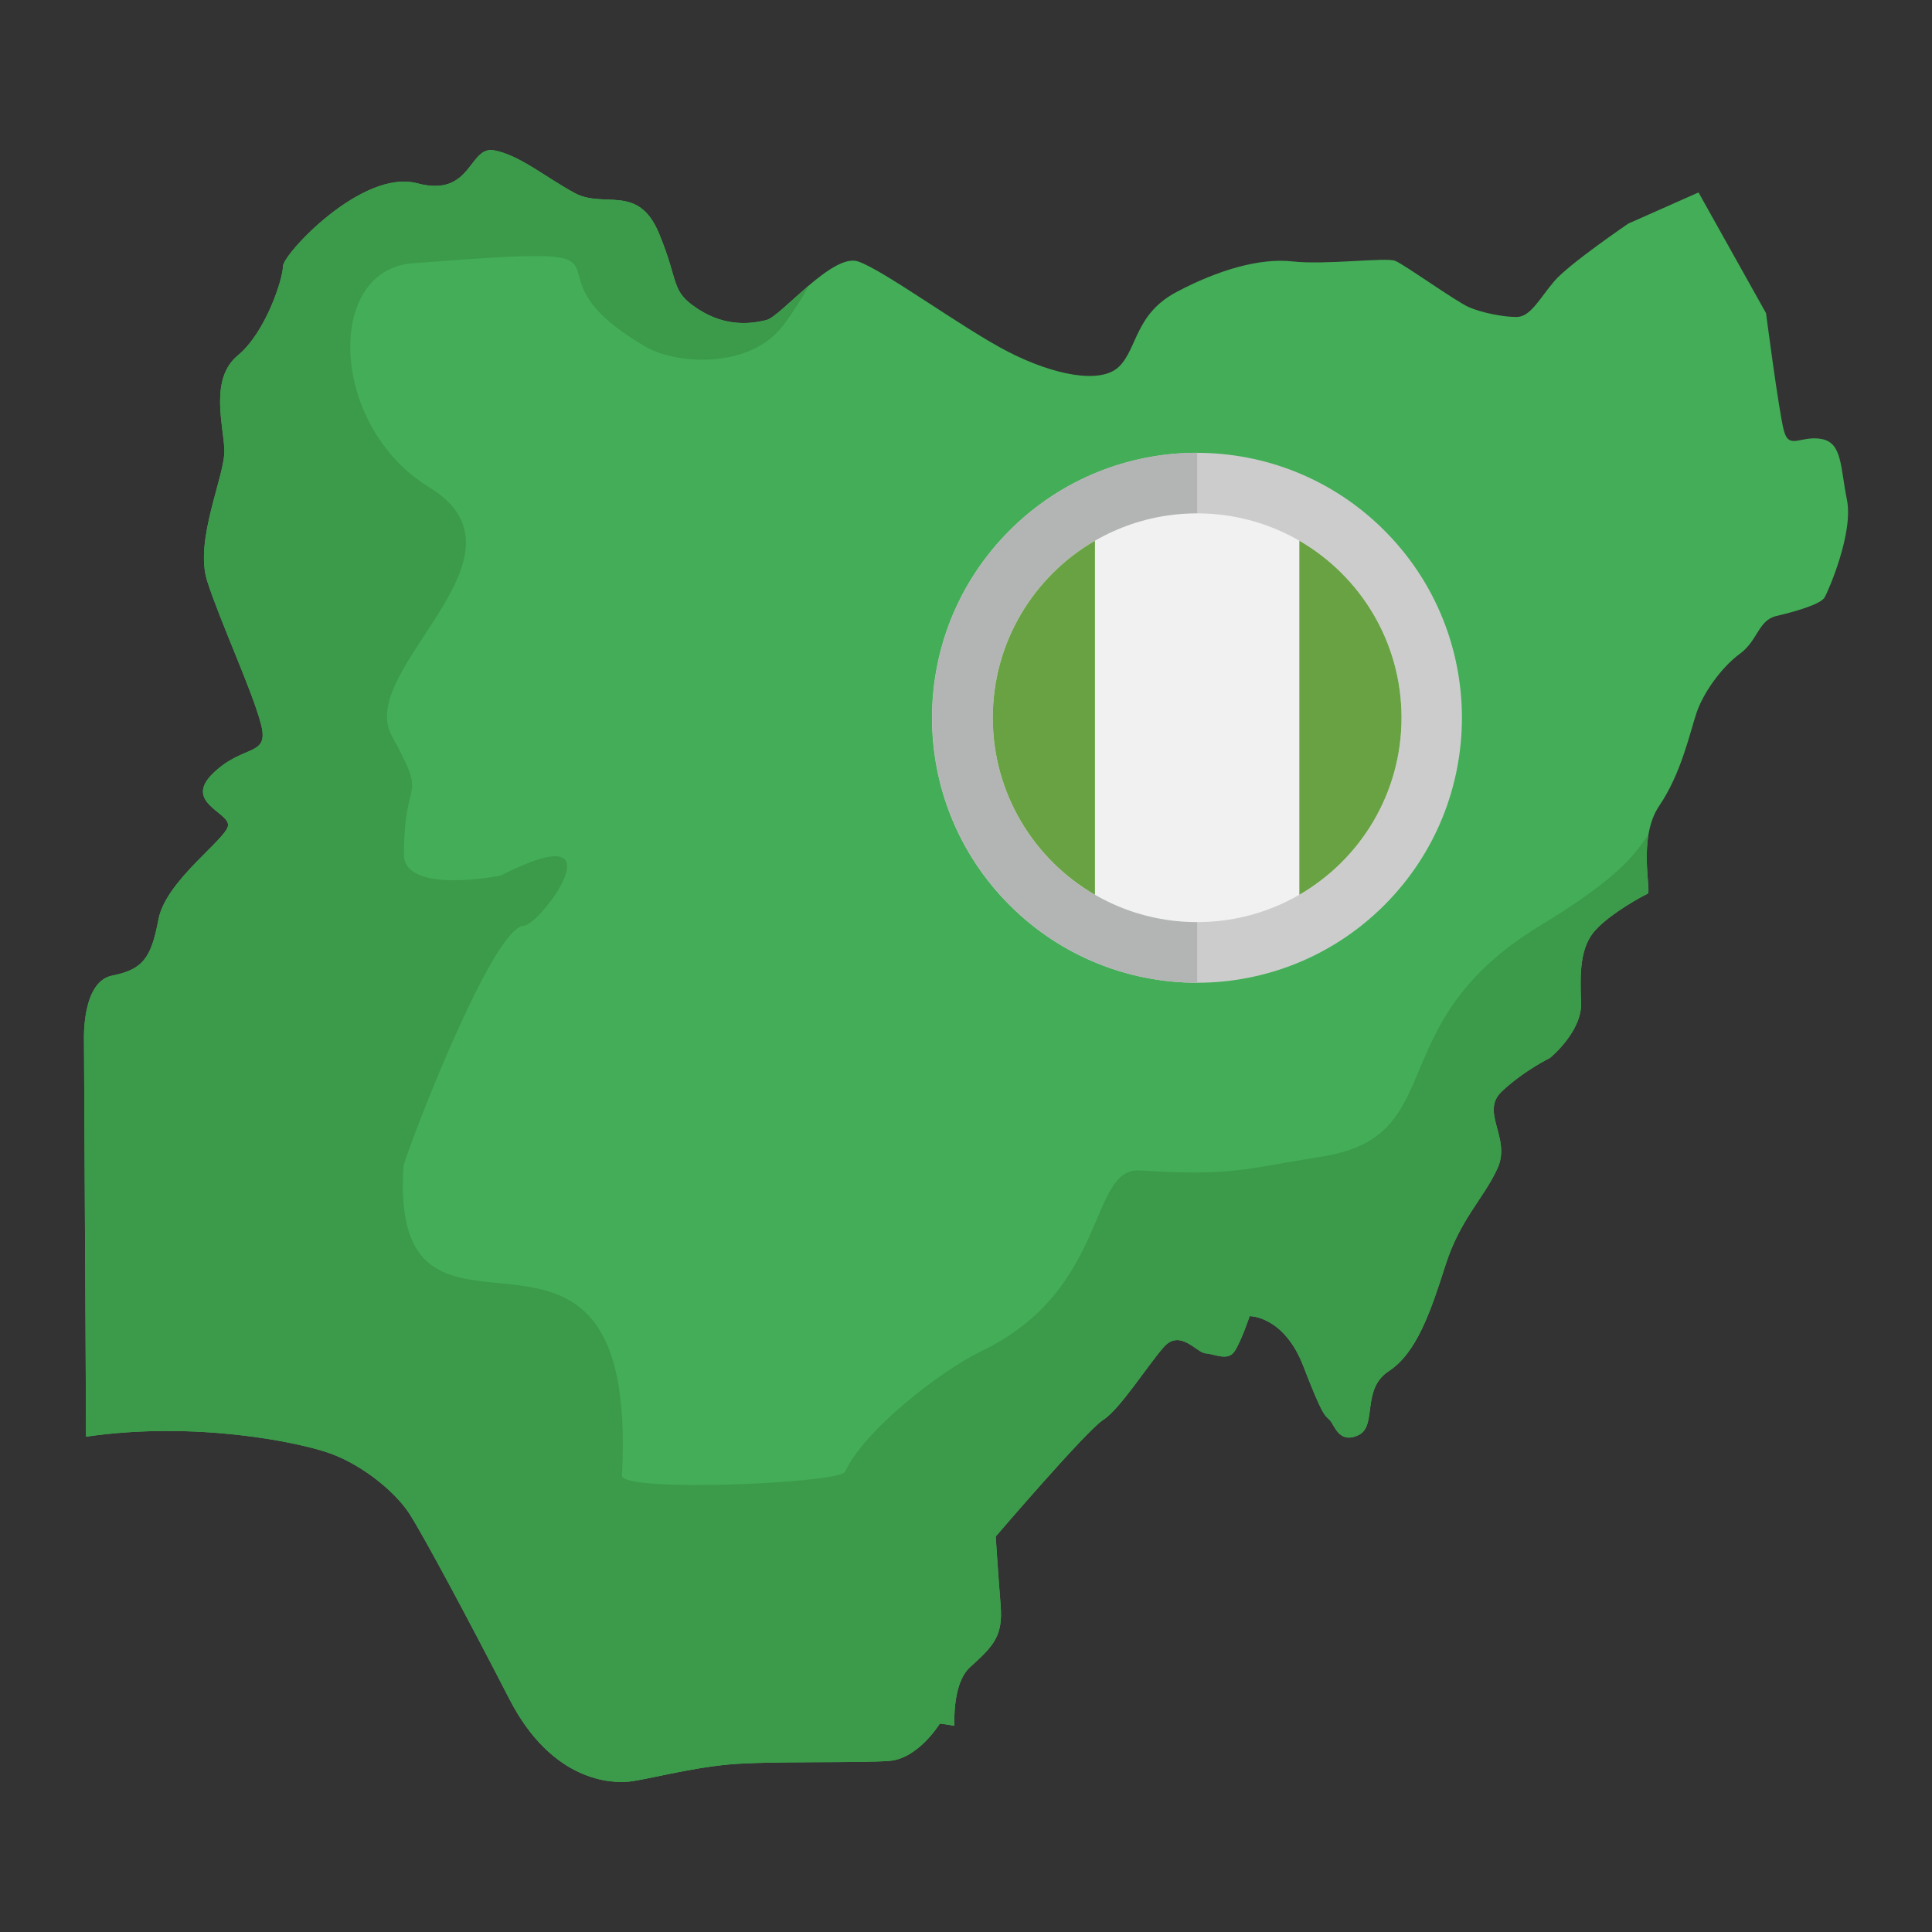 <?xml version="1.0" encoding="UTF-8"?> <svg xmlns="http://www.w3.org/2000/svg" height="512" viewBox="0 0 283.465 283.465" width="512"><rect x="0" y="0" width="283.465" height="283.465" fill="#333333" stroke="none"/><g id="Layer_1_16_"><g clip-rule="evenodd" fill-rule="evenodd"><path d="m140.001 253.214c-1.095-.224-2.11-.326-2.11-.326s-3.135 5.105-7.344 5.463-17.823-.001-23.645.537c-5.821.538-12.091 2.24-14.599 2.508-2.508.269-11.288.089-17.557-12.091s-12.718-24.182-14.688-27.227-6.627-6.986-11.463-8.777c-4.539-1.681-19.883-4.863-35.966-2.509l-.306-58.152s-.36-8.597 4.118-9.493 5.731-2.508 6.806-8.24 10.031-11.822 10.21-13.792-6.628-3.403-2.15-7.702 8.24-2.328 6.986-7.165c-1.254-4.836-5.912-14.868-7.882-20.958s2.687-15.584 2.508-19.345c-.179-3.762-2.15-10.389 1.97-13.793 4.12-3.403 6.627-11.285 6.627-13.076s11.643-14.33 19.704-12.181 7.523-5.553 11.285-4.837c3.761.717 7.523 3.941 11.822 6.269s9.314-1.433 12.359 5.911c3.046 7.344 1.612 8.419 5.733 11.105 4.12 2.687 7.881 2.15 10.031 1.612 2.149-.537 9.673-9.852 13.434-8.598 3.762 1.254 15.404 9.851 22.032 13.255 6.627 3.403 13.614 4.837 16.301 2.15s2.328-7.703 8.419-10.927c6.09-3.224 12.18-5.015 17.016-4.478s13.703-.628 15.046-.09c1.344.537 8.956 6.001 10.837 6.807s4.926 1.433 6.986 1.433 3.404-2.777 5.553-5.284 10.837-8.419 10.837-8.419l10.298-4.569 9.906 17.716s1.836 14.151 2.597 17.151 2.418.761 5.509 1.299c3.09.537 2.776 4.075 3.762 8.912.985 4.836-2.686 13.3-3.268 14.33s-4.389 2.105-7.076 2.732-2.686 3.583-5.373 5.554c-2.687 1.97-5.374 5.732-6.359 8.688s-2.24 8.867-5.464 13.614-1.075 12.628-1.702 12.897c-.627.268-5.284 2.776-7.613 5.284s-2.329 6.359-2.15 10.658-4.567 8.151-4.567 8.151-3.851 1.881-7.076 4.926c-3.224 3.046 1.433 6.806-.626 11.285-2.06 4.479-5.464 7.434-7.613 14.151s-4.208 12.897-8.328 15.585-1.612 8.061-4.478 9.404-3.493-1.522-4.209-2.239c-.717-.717-.985-.448-3.851-7.881-2.866-7.434-7.882-7.345-7.882-7.345s-1.254 3.762-2.239 5.195-2.866.358-4.21.268c-1.344-.089-3.761-3.672-6.18-.896-2.418 2.776-6.449 9.136-8.867 10.658s-15.761 17.106-15.761 17.106.359 5.553.717 10.031-.895 5.911-4.478 9.135c-1.952 1.757-2.361 5.535-2.329 8.61z" fill="#43ae57"></path><path d="m140.001 253.214c-1.095-.223-2.11-.325-2.11-.325s-3.135 5.105-7.344 5.464c-4.209.358-17.824-.001-23.646.536-5.821.538-12.091 2.24-14.599 2.509-2.507.269-11.288.089-17.556-12.091-6.269-12.181-12.718-24.182-14.689-27.227-1.97-3.045-6.626-6.986-11.463-8.777-4.539-1.681-19.883-4.863-35.966-2.509l-.306-58.152s-.36-8.598 4.118-9.493c4.478-.896 5.731-2.508 6.806-8.24 1.076-5.732 10.031-11.822 10.211-13.792.179-1.971-6.628-3.403-2.15-7.702 4.478-4.3 8.24-2.329 6.986-7.165-1.253-4.837-5.912-14.868-7.882-20.958s2.687-15.584 2.508-19.345c-.18-3.762-2.15-10.389 1.97-13.793 4.12-3.403 6.628-11.285 6.628-13.076s11.642-14.331 19.703-12.181 7.523-5.553 11.285-4.837c3.761.717 7.523 3.942 11.822 6.27s9.314-1.433 12.359 5.911 1.612 8.419 5.732 11.105c4.12 2.687 7.882 2.15 10.031 1.613 1.09-.272 3.562-2.801 6.225-5.065-.988 1.845-2.203 3.76-3.683 5.75-4.893 6.578-15.756 5.855-20.241 3.248-20.75-12.067 4.708-15.283-34.256-12.254-12.836.997-12.182 23.905 2.482 32.849 16.547 10.092-10.803 26.72-5.508 36.443 5.449 10.007 1.803 5.276 1.803 17.437 0 5.927 14.128 3.132 14.263 3.063 18.116-9.24 5.677 7.333 3.347 7.385-4.711.105-17.598 34.018-17.684 35.369-2.172 34.15 34.645-3.106 32.058 45.31-.134 2.512 31.943 1.166 32.738-.569 2.772-6.052 13.897-14.745 20.067-17.721 18.719-9.029 15.609-26.937 23.155-26.477 13.609.83 15.114-.175 26.835-2.05 18.878-3.019 8.284-19.451 31.725-33.75 11.397-6.953 13.771-10.086 16.098-13.542-.724 4.179.331 8.543-.133 8.742-.627.268-5.284 2.777-7.613 5.284-2.329 2.508-2.329 6.359-2.15 10.658s-4.568 8.15-4.568 8.15-3.851 1.881-7.076 4.926c-3.224 3.046 1.434 6.806-.626 11.285s-5.464 7.434-7.613 14.151-4.207 12.897-8.327 15.585-1.613 8.061-4.479 9.404c-2.866 1.344-3.493-1.523-4.21-2.239-.716-.717-.985-.448-3.851-7.882-2.867-7.433-7.882-7.345-7.882-7.345s-1.254 3.762-2.239 5.195-2.866.358-4.21.269c-1.344-.09-3.761-3.672-6.18-.896-2.419 2.777-6.449 9.136-8.867 10.658-2.418 1.523-15.761 17.106-15.761 17.106s.359 5.553.717 10.031c.357 4.478-.895 5.911-4.478 9.135-1.949 1.758-2.358 5.537-2.326 8.612z" fill="#3c9b4a"></path><ellipse cx="175.648" cy="105.308" fill="#cdcccd" rx="38.882" ry="38.882" transform="matrix(.707 -.707 .707 .707 -23.018 155.046)"></ellipse><path d="m175.648 144.19c-21.475 0-38.882-17.408-38.882-38.882s17.407-38.882 38.882-38.882z" fill="#b3b5b5"></path><g><path d="m175.561 135.292h.171c16.52-.046 29.9-13.452 29.9-29.984 0-16.56-13.425-29.984-29.985-29.984s-29.984 13.424-29.984 29.984c0 16.532 13.379 29.938 29.898 29.984z" fill="#f1f1f1"></path><g fill="#68a242"><path d="m160.653 131.279v-51.942c-8.961 5.185-14.99 14.873-14.99 25.971 0 11.097 6.029 20.786 14.99 25.971z"></path><path d="m190.643 79.338v51.94c8.96-5.185 14.989-14.873 14.989-25.97s-6.028-20.785-14.989-25.97z"></path></g></g></g></g></svg> 